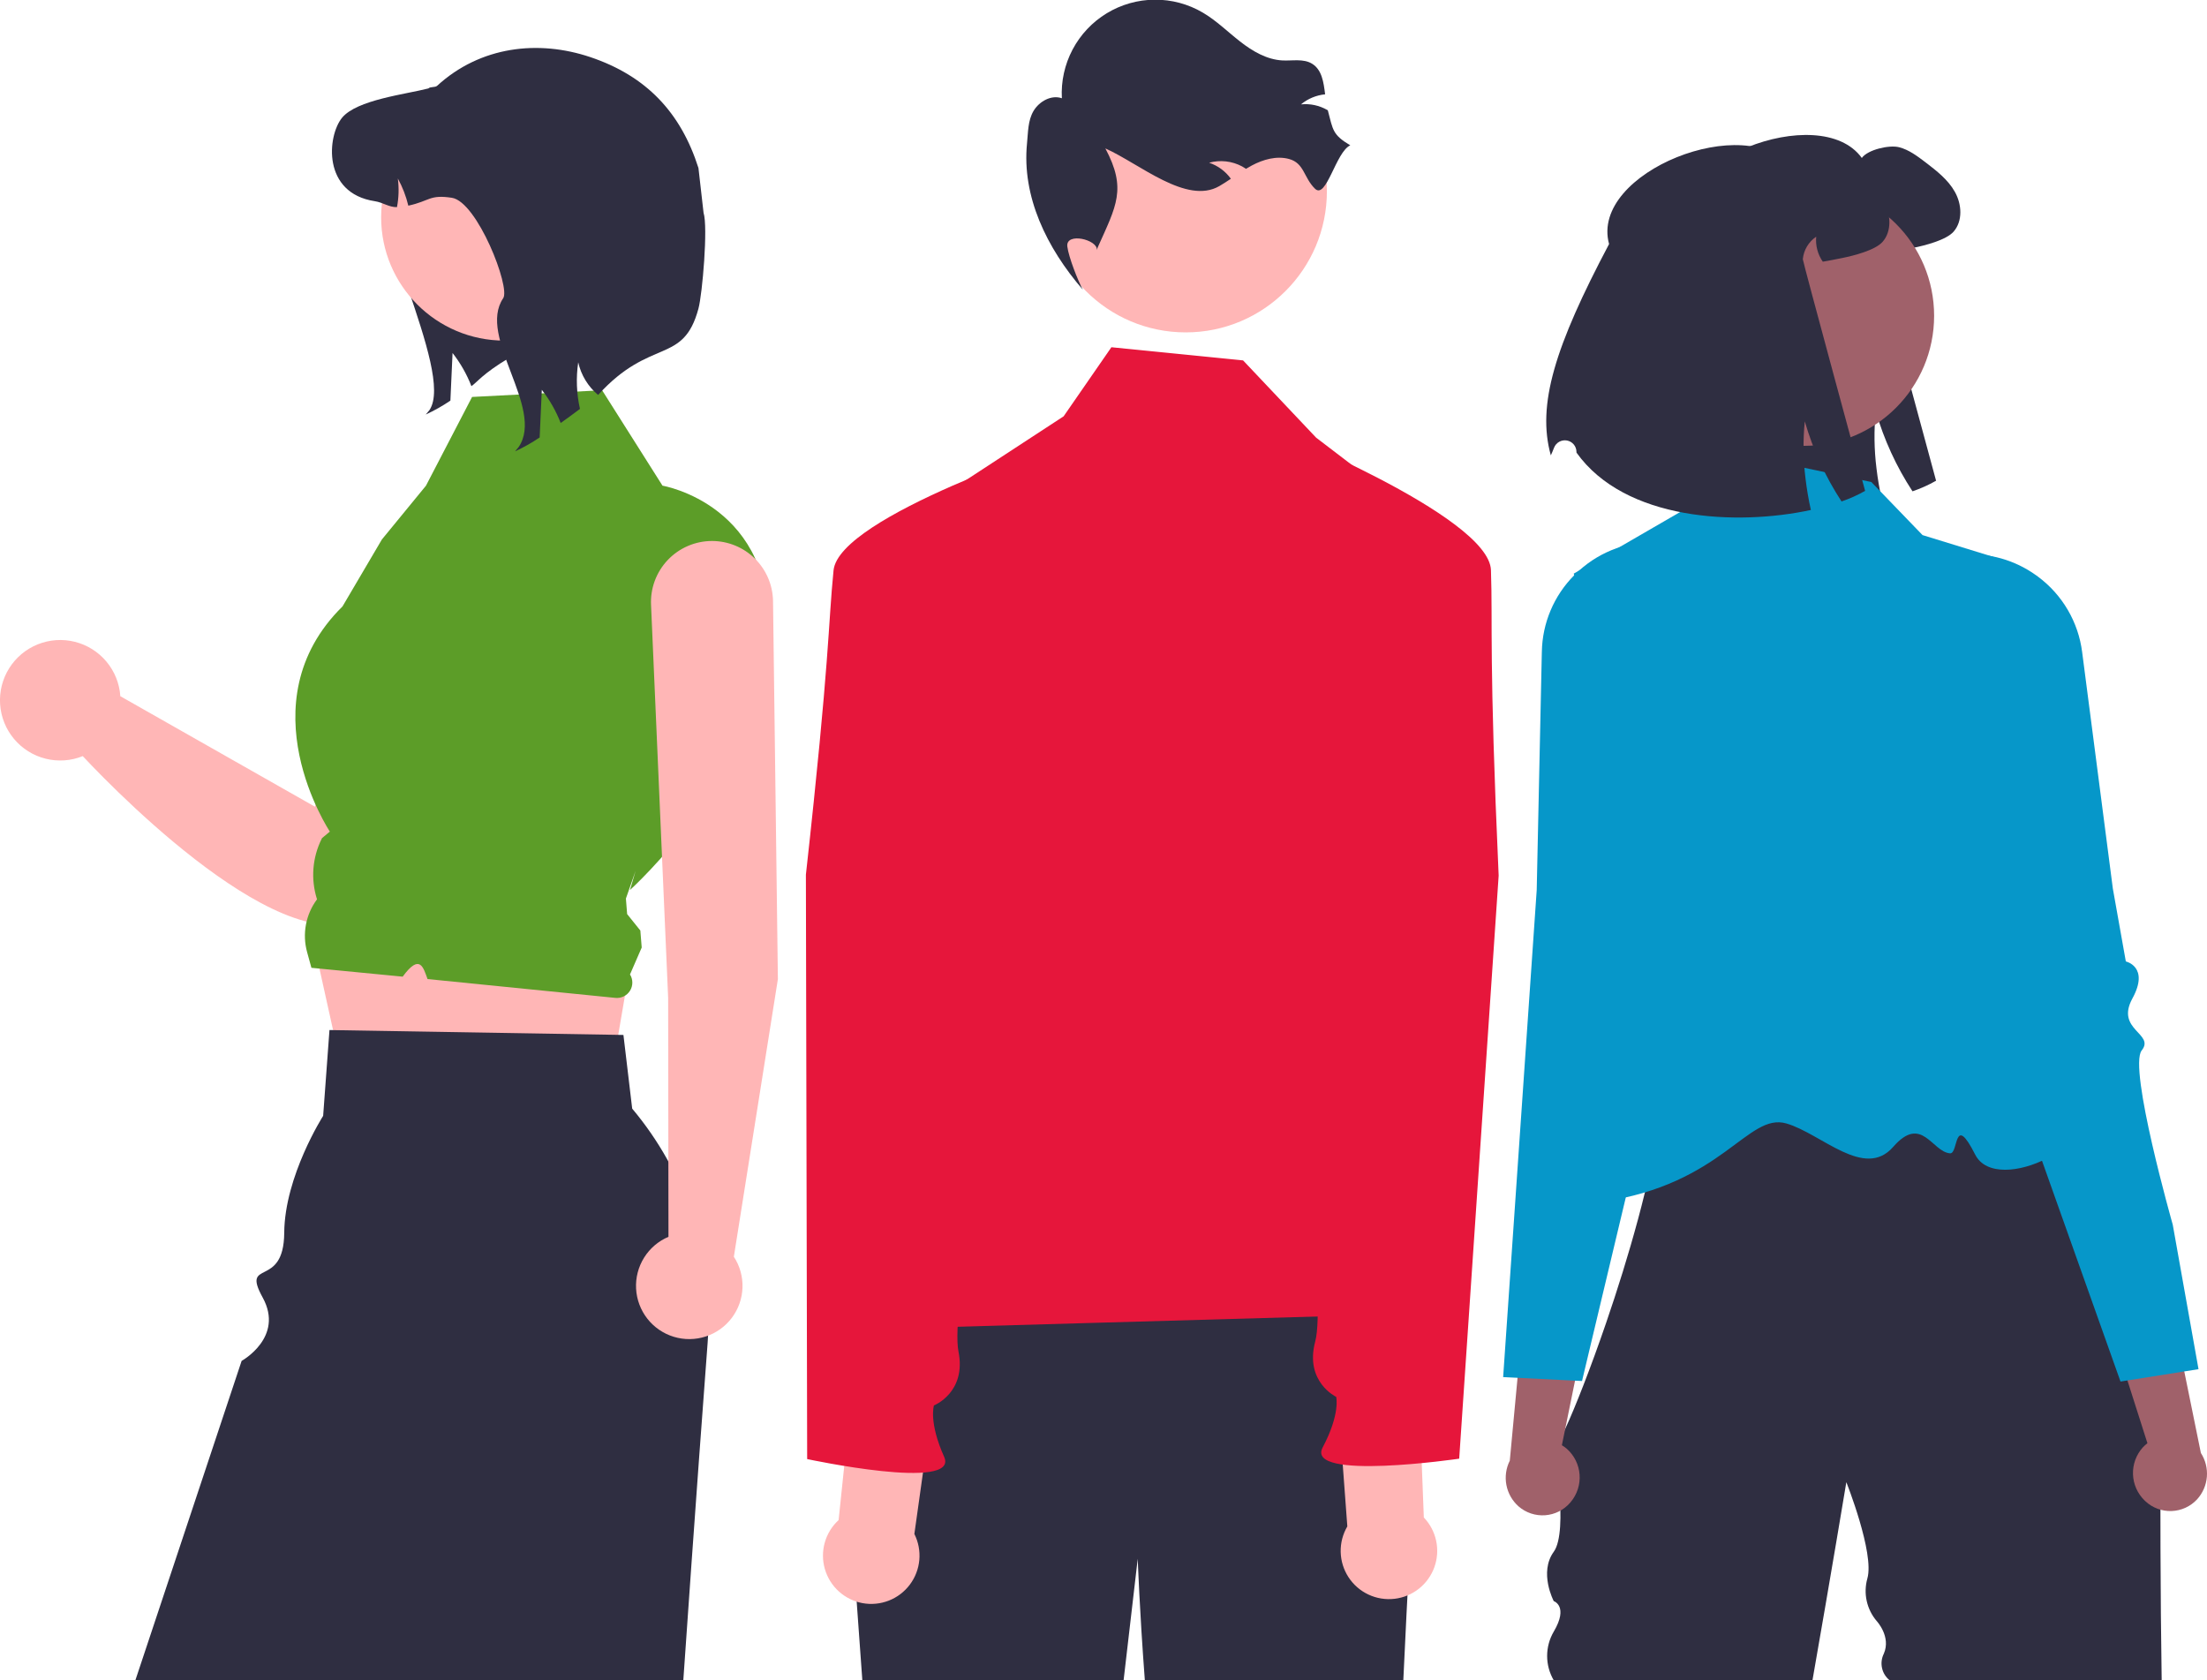 <?xml version="1.0" encoding="UTF-8"?> <svg xmlns="http://www.w3.org/2000/svg" width="838" height="638" viewBox="0 0 838 638" fill="none"><g clip-path="url(#clip0_586_442)"><path d="M637.913 88.812C630.397 61.41 691.016 37.913 706.934 59.98C709.147 56.842 717.327 54.937 721.081 55.899C724.834 56.862 727.99 59.267 731.07 61.596C735.304 64.849 739.693 68.218 742.291 72.895C744.909 77.552 745.313 83.904 741.791 87.946C739 91.16 730.762 93.239 726.566 94.086C723.64 94.683 721.177 95.164 719.06 95.51C717.136 92.74 716.251 89.38 716.557 86.021C715.132 86.983 713.938 88.247 713.059 89.725C712.181 91.202 711.64 92.856 711.476 94.567C711.418 95.279 735.131 182.527 735.131 182.527C732.282 184.149 729.285 185.496 726.181 186.55C720.04 177.165 715.337 166.915 712.227 156.139C711.512 163.344 711.602 170.607 712.496 177.792C712.972 181.821 713.653 185.824 714.536 189.783C686.358 195.865 643.976 193.864 625.537 167.995C625.534 167.888 625.531 167.781 625.528 167.674C625.513 166.653 625.145 165.669 624.484 164.89C623.824 164.111 622.913 163.586 621.908 163.404C620.903 163.223 619.867 163.396 618.976 163.895C618.085 164.394 617.395 165.187 617.024 166.139C616.577 167.28 616.165 168.268 615.798 169.054C610.428 149.845 617.376 127.615 637.913 88.812Z" fill="#2F2E41"></path><path d="M589.963 548.209V549.107C589.927 548.809 589.927 548.507 589.963 548.209Z" fill="#2F2E41"></path><path d="M617.558 393.135C618.274 392.941 619.004 392.799 619.741 392.711C618.895 392.848 618.167 392.99 617.558 393.135Z" fill="#2F2E41"></path><path d="M616.919 393.297C617.113 393.243 617.328 393.189 617.557 393.135C617.344 393.19 617.138 393.231 616.919 393.297Z" fill="#2F2E41"></path><path d="M820.791 638H717.504C716.031 636.824 715.007 635.177 714.604 633.335C714.202 631.493 714.445 629.569 715.293 627.885C718.115 621.414 712.586 615.501 712.586 615.501C710.709 613.302 709.404 610.673 708.786 607.849C708.169 605.025 708.258 602.091 709.046 599.31C711.782 589.752 701.058 562.775 701.058 562.775C701.058 562.775 695.277 597.609 688.193 638H589.963C588.317 635.197 587.45 632.006 587.45 628.755C587.45 625.505 588.317 622.314 589.963 619.511C595.687 609.805 589.963 607.943 589.963 607.943C589.963 607.943 584.238 597.081 589.963 589.195C595.687 581.309 589.963 549.107 589.963 549.107C590.179 550.53 591.809 547.942 594.32 542.514C598.143 534.257 603.985 519.406 609.887 502.166C614.106 489.862 618.36 476.323 621.915 463.087H621.924C622.856 459.609 623.739 456.164 624.573 452.749C626.204 446.054 627.602 439.547 628.663 433.438C630.967 420.28 631.726 408.976 629.957 401.624C628.49 395.506 625.28 392.133 619.741 392.711C622.709 392.219 627.058 391.753 632.416 391.313C633.383 391.235 634.384 391.157 635.419 391.071C675.387 388.051 761.14 386.317 761.14 386.317L787.406 433.352L820.67 492.933C820.67 492.933 819.764 572.862 820.791 638Z" fill="#2F2E41"></path><path d="M710.547 183.022L650.033 170.185L638.018 194.37L597.556 217.796C597.556 217.796 623.637 324.437 623.488 339.436C623.111 377.515 562.182 462.876 608.203 456.309C654.224 449.742 663.573 422.236 678.347 426.585C691.671 430.508 707.94 447.957 718.832 435.477C729.724 422.997 733.56 437.409 740.448 437.907C743.721 438.143 741.75 422.148 749.985 438.404C758.22 454.66 801.889 432.778 787.089 417.977C762.439 393.327 757.429 211.615 757.429 211.615L729.988 203.172L710.547 183.022Z" fill="#0697C9"></path><path d="M596.411 570.297C598.843 567.398 600.047 563.664 599.767 559.891C599.488 556.117 597.747 552.602 594.915 550.092C594.332 549.591 593.707 549.139 593.049 548.741L603.167 499.085L579.777 485.085L573.271 554.607C571.832 557.464 571.379 560.717 571.983 563.859C572.587 567.001 574.214 569.854 576.61 571.974C577.985 573.167 579.581 574.078 581.308 574.654C583.035 575.23 584.859 575.46 586.675 575.331C588.491 575.203 590.263 574.718 591.892 573.904C593.52 573.09 594.973 571.963 596.166 570.588C596.249 570.493 596.331 570.396 596.411 570.297Z" fill="#A0616A"></path><path d="M669.037 308.554C668.89 306.958 666.854 306.233 664.032 305.232C661.198 304.359 658.504 303.084 656.033 301.444C649.786 296.931 652.245 292.212 655.645 285.688C656.309 284.42 657 283.1 657.647 281.728C659.571 277.663 656.508 260.898 648.526 231.888C646.067 222.957 646.076 216.65 644.376 212.465C642.684 208.28 639.293 206.217 630.052 205.786C618.882 205.222 607.944 209.11 599.636 216.598C599.411 216.796 599.178 217.012 598.954 217.219C598.531 217.616 598.117 218.022 597.711 218.436C590.028 226.165 585.632 236.566 585.441 247.463L585.398 249.318L583.491 337.952L578.133 415.732L570.747 522.875L576.217 523.143L598.048 524.23L600.697 524.359L606.979 498.007L614.537 466.297L617.316 454.648L625.936 418.51L629.957 401.624L632.416 391.313L633.417 387.102L638.301 366.635C638.413 366.203 649.648 321.877 662.6 314.465C667.432 311.704 669.175 310.099 669.037 308.554Z" fill="#0697C9"></path><path d="M814.355 569.77C811.626 567.148 810.028 563.565 809.9 559.784C809.773 556.002 811.126 552.32 813.672 549.52C814.199 548.96 814.771 548.443 815.382 547.977L799.99 499.694L821.741 483.264L835.676 551.685C837.414 554.371 838.214 557.556 837.951 560.745C837.688 563.933 836.376 566.945 834.222 569.31C832.983 570.644 831.493 571.72 829.838 572.479C828.183 573.237 826.395 573.662 824.576 573.729C822.756 573.796 820.942 573.504 819.235 572.87C817.529 572.235 815.964 571.271 814.63 570.032C814.537 569.946 814.445 569.858 814.355 569.77Z" fill="#A0616A"></path><path d="M824.996 465.002C824.996 465.002 808.031 405.314 813.205 398.852C818.378 392.391 803.098 391.129 809.683 379.095C816.268 367.061 807.179 365.048 807.179 365.048L802.247 337.379L793.431 269.418L793.163 267.397L790.599 247.625C789.882 241.977 788.035 236.532 785.166 231.615C782.297 226.699 778.466 222.411 773.903 219.008C773.67 218.829 773.432 218.658 773.193 218.487C772.108 217.705 770.999 216.981 769.866 216.315C761.403 211.322 751.464 209.434 741.76 210.976C723.474 213.824 729.165 220.643 726.199 238.911C721.38 268.614 720.13 285.608 722.48 289.447C723.271 290.74 724.103 291.977 724.896 293.165C728.979 299.294 731.931 303.715 726.201 308.883C723.918 310.771 721.377 312.326 718.657 313.499C715.963 314.803 714.014 315.739 714.04 317.342C714.07 318.894 715.974 320.297 721.071 322.521C727.248 325.224 733.883 335.444 739.317 345.884C743.628 354.299 747.473 362.945 750.835 371.783L797.54 503.139L805.158 524.561L807.785 524.145L829.365 520.724L834.777 519.867L824.996 465.002Z" fill="#0697C9"></path><path d="M685.016 169.278C712.282 169.278 734.386 147.174 734.386 119.908C734.386 92.641 712.282 70.538 685.016 70.538C657.75 70.538 635.646 92.641 635.646 119.908C635.646 147.174 657.75 169.278 685.016 169.278Z" fill="#A0616A"></path><path d="M610.967 92.662C603.451 65.26 664.069 41.762 679.987 63.829C682.201 60.692 690.381 58.786 694.134 59.749C697.887 60.711 701.044 63.117 704.124 65.446C708.358 68.699 712.746 72.067 715.345 76.744C717.962 81.402 718.366 87.754 714.844 91.795C712.053 95.01 703.816 97.088 699.62 97.935C696.694 98.532 694.23 99.013 692.113 99.359C690.19 96.589 689.304 93.229 689.611 89.871C688.186 90.832 686.991 92.097 686.113 93.574C685.234 95.052 684.694 96.705 684.53 98.416C684.472 99.129 708.185 186.376 708.185 186.376C705.336 187.998 702.339 189.345 699.235 190.399C693.094 181.014 688.391 170.764 685.28 159.988C684.566 167.194 684.656 174.456 685.55 181.642C686.025 185.671 686.706 189.673 687.59 193.633C659.412 199.715 617.03 197.713 598.591 171.845C598.587 171.738 598.584 171.631 598.581 171.524C598.567 170.502 598.198 169.518 597.538 168.739C596.878 167.96 595.967 167.435 594.962 167.254C593.957 167.072 592.92 167.246 592.029 167.745C591.138 168.244 590.449 169.037 590.078 169.989C589.631 171.13 589.219 172.118 588.852 172.903C583.482 153.695 590.43 131.464 610.967 92.662Z" fill="#2F2E41"></path><path d="M177.516 59.981C176.599 62.119 148.312 61.889 147.016 63.793C137.028 78.49 173.035 141.023 163.046 155.739L161.655 157.397C164.913 155.896 168.044 154.13 171.014 152.117C171.281 146.093 171.548 140.051 171.834 134.027C174.826 137.854 177.241 142.099 179.001 146.627C181.327 144.988 183.235 141.949 193.203 135.971C197.238 131.538 201.891 127.709 207.017 124.6L177.516 59.981Z" fill="#2F2E41"></path><path d="M198.057 180.431C194.935 178.398 191.374 177.138 187.668 176.757C183.962 176.375 180.219 176.883 176.748 178.238C173.278 179.593 170.181 181.756 167.714 184.548C165.247 187.339 163.481 190.679 162.564 194.289L119.578 306.293L45.69 264.345C45.366 259.523 43.523 254.928 40.425 251.219C37.328 247.509 33.135 244.876 28.449 243.697C23.762 242.518 18.823 242.853 14.338 244.654C9.854 246.456 6.056 249.631 3.488 253.725C0.92 257.819 -0.285 262.621 0.044 267.442C0.374 272.263 2.223 276.856 5.324 280.562C8.426 284.268 12.621 286.897 17.309 288.071C21.997 289.245 26.936 288.904 31.418 287.097C46.978 303.704 114.437 371.794 142.365 345.19C165.839 322.828 199.715 236.16 207.87 206.233C209.176 201.447 208.93 196.37 207.166 191.733C205.403 187.097 202.213 183.139 198.057 180.431Z" fill="#FFB6B6"></path><path d="M117.341 349.883L130.906 411.195L230.098 420.167L239.214 366.781L117.341 349.883Z" fill="#FFB6B6"></path><path d="M268.858 507.11C268.813 507.989 268.759 508.859 268.695 509.738C267.744 522.442 266.657 537.094 265.479 553.15C263.621 578.631 261.546 607.645 259.453 638H51.397L91.747 516.718C91.747 516.718 108.04 507.748 99.745 492.679C91.45 477.61 107.771 489.619 107.923 468.098C108.075 446.578 122.7 423.683 122.7 423.683L125.101 391.098L126.47 391.126L234.743 392.929L236.718 392.965L240.044 420.937C260.235 444.964 270.536 475.77 268.858 507.11Z" fill="#2F2E41"></path><path d="M179.25 150.718L228.623 148.174L251.555 184.41C251.555 184.41 294.702 191.624 291.712 242.468C288.721 293.312 239.214 337.928 239.214 337.928L241.33 330.673L237.655 341.175L238.126 347.071L243.14 353.316L243.656 359.775L239.214 369.993C239.792 370.919 240.098 371.989 240.099 373.08C240.1 374.171 239.794 375.241 239.218 376.168C238.641 377.095 237.817 377.841 236.838 378.323C235.858 378.805 234.764 379.003 233.678 378.894L162.338 371.744C160.714 367.276 159.411 361.93 152.9 370.83L146.18 370.179L118.244 367.472L116.599 361.482C115.665 358.079 115.519 354.507 116.173 351.039C116.828 347.57 118.264 344.297 120.374 341.468C117.948 333.869 118.583 325.624 122.146 318.487L122.279 318.219L125.246 315.746C125.246 315.746 92.789 266.985 130.049 230.258L145.003 204.836L161.735 184.422L179.25 150.718Z" fill="#5C9D28"></path><path d="M191.538 129.328C217.395 129.328 238.357 108.366 238.357 82.509C238.357 56.651 217.395 35.69 191.538 35.69C165.681 35.69 144.719 56.651 144.719 82.509C144.719 108.366 165.681 129.328 191.538 129.328Z" fill="#FFB6B6"></path><path d="M227.097 149.955C223.285 146.769 220.631 142.413 219.548 137.564C218.683 143.452 218.909 149.449 220.216 155.254C217.68 157.16 215.221 158.971 212.896 160.611C211.135 156.083 208.72 151.838 205.728 148.011C205.442 154.034 205.176 160.077 204.909 166.101C201.938 168.113 198.808 169.879 195.549 171.381L196.941 169.723C206.929 155.006 181.081 127.919 191.069 113.222C193.872 109.104 181.214 76.565 171.569 75.097C162.991 73.801 163.353 76.279 155.042 78.09C154.178 74.49 152.839 71.022 151.058 67.777C151.532 71.393 151.422 75.061 150.734 78.643C147.779 78.757 145.454 76.874 142.308 76.393C122.235 73.324 124.275 51.612 129.86 44.731C135.465 37.868 154.069 35.81 162.647 33.579C163.429 32.817 165.202 33.293 165.983 32.569C182.423 17.524 204.409 15.033 224.195 21.701C245.295 28.812 258.451 42.575 265.203 63.793L267.139 80.773C268.877 86.232 266.691 111.635 265.203 117.168C259.417 138.674 247.096 127.938 227.097 149.955Z" fill="#2F2E41"></path><path d="M295.363 371.77L293.52 228.218C293.424 222.136 290.941 216.336 286.606 212.069C282.271 207.802 276.433 205.411 270.35 205.411C267.204 205.411 264.09 206.052 261.199 207.294C258.308 208.537 255.701 210.355 253.536 212.639C251.371 214.922 249.693 217.622 248.606 220.575C247.518 223.527 247.043 226.67 247.21 229.813L253.696 378.87L253.819 469.609C249.997 471.23 246.765 473.989 244.565 477.51C242.365 481.032 241.302 485.145 241.521 489.292C241.74 493.438 243.23 497.417 245.788 500.687C248.347 503.957 251.851 506.36 255.823 507.57C259.795 508.78 264.043 508.737 267.99 507.449C271.938 506.16 275.392 503.687 277.885 500.367C280.378 497.046 281.789 493.038 281.925 488.888C282.061 484.738 280.916 480.647 278.646 477.17L295.363 371.77Z" fill="#FFB6B6"></path><path d="M537 557.494C537 557.494 534.15 608.764 532.84 638.004H434.7C432.68 611.394 432 591.844 432 591.844L426.63 638.004H327.43L321.28 552.514L351 478.844C351 478.844 512.06 467.674 527 481.844C541.93 496.004 537 557.494 537 557.494Z" fill="#2F2E41"></path><path d="M450.216 126.206C479.822 126.206 503.823 102.205 503.823 72.599C503.823 42.993 479.822 18.992 450.216 18.992C420.61 18.992 396.609 42.993 396.609 72.599C396.609 102.205 420.61 126.206 450.216 126.206Z" fill="#FFB6B6"></path><path d="M512.7 55.18C507.194 57.691 503.626 75.874 499.299 71.647C494.971 67.42 495.26 61.919 489.425 60.358C484.713 59.093 479.642 60.539 475.345 62.82C474.577 63.222 473.833 63.66 473.108 64.095C472.629 63.775 472.153 63.474 471.642 63.196C467.797 61.139 463.31 60.634 459.105 61.786C462.428 62.899 465.317 65.029 467.364 67.874C465.925 68.837 464.468 69.804 462.978 70.66C450.528 77.845 432.812 62.222 419.707 56.353C427.915 71.757 423.873 78.136 416.746 94.067L416.5 94.974C416.905 90.982 404.549 88.006 405.266 93.627C405.775 97.617 409.228 106.488 411.163 110.011C397.384 94.079 387.968 74.583 389.955 54.471C390.388 50.246 390.257 45.789 392.436 42.122C394.618 38.474 399.166 35.914 403.189 37.305C402.848 30.891 404.252 24.505 407.251 18.825C410.249 13.145 414.731 8.384 420.22 5.047C425.708 1.711 431.998 -0.075 438.421 -0.122C444.844 -0.169 451.159 1.525 456.696 4.781C461.841 7.799 466.136 12.069 470.851 15.752C475.566 19.435 481.002 22.645 486.981 22.949C490.775 23.132 494.902 22.206 498.161 24.171C501.936 26.45 502.582 31.223 503.149 35.815C499.782 36.147 496.59 37.476 493.982 39.63C497.466 39.275 500.973 40.027 504.004 41.78C504.062 41.806 504.117 41.837 504.169 41.873C506.164 49.463 505.96 51.146 512.7 55.18Z" fill="#2F2E41"></path><path d="M327.668 504.779C373.319 451.344 357.899 383.379 339.781 314.771L343.228 213.418C343.397 208.446 344.76 203.588 347.202 199.254C349.644 194.919 353.093 191.236 357.257 188.516L403.861 158.07L422 131.844L472 136.844L499.727 166.166L530.417 189.596C538.123 195.478 543.986 203.442 547.316 212.547C550.645 221.652 551.302 231.52 549.209 240.986L519.839 373.806C519.839 373.806 532.123 442.661 524.628 450.266C517.133 457.87 497.82 450.27 513.135 458.806C531.515 469.051 548.227 467.16 538.926 476.462C529.624 485.763 541.396 498.694 541.396 498.694L327.668 504.779Z" fill="#E6163B"></path><path d="M347.186 582.438L354.796 528.218L324.429 519.549L318.422 577.16C315.909 579.465 314.089 582.424 313.165 585.707C312.242 588.989 312.253 592.464 313.196 595.74C314.139 599.017 315.978 601.965 318.505 604.254C321.032 606.543 324.148 608.082 327.501 608.698C330.855 609.313 334.314 608.981 337.489 607.738C340.664 606.495 343.43 604.392 345.475 601.663C347.52 598.935 348.764 595.691 349.066 592.294C349.368 588.898 348.717 585.485 347.186 582.438Z" fill="#FFB6B6"></path><path d="M405 167.844C405 167.844 318.562 195.977 316.5 216.561C314.439 237.146 315.123 249.747 306 332.117L306.481 554C306.481 554 364.432 566.408 358.489 553.142C352.546 539.876 354.62 533.634 354.62 533.634C354.62 533.634 367.045 528.731 363.934 513.155C360.824 497.578 376.421 420.387 376.421 420.387L386.266 281.948L405 167.844Z" fill="#E6163B"></path><path d="M511.581 579.567L507.53 524.965L538.399 518.299L540.627 576.18C542.985 578.644 544.608 581.716 545.315 585.052C546.021 588.388 545.784 591.854 544.628 595.062C543.473 598.27 541.445 601.092 538.774 603.211C536.103 605.33 532.893 606.662 529.506 607.057C526.12 607.451 522.69 606.894 519.603 605.446C516.516 603.999 513.893 601.719 512.031 598.863C510.168 596.007 509.14 592.688 509.06 589.279C508.98 585.87 509.853 582.507 511.581 579.567Z" fill="#FFB6B6"></path><path d="M480.99 162.08C480.99 162.08 565.405 195.803 566.116 216.478C566.827 237.153 565.321 249.682 569.041 332.473L554.058 553.85C554.058 553.85 495.419 562.443 502.216 549.594C509.014 536.745 507.353 530.381 507.353 530.381C507.353 530.381 495.275 524.676 499.397 509.337C503.518 493.997 493 415.951 493 415.951L492.226 277.165L480.99 162.08Z" fill="#E6163B"></path></g><defs><clipPath id="clip0_586_442"><rect width="838" height="638.004" fill="white"></rect></clipPath></defs></svg> 